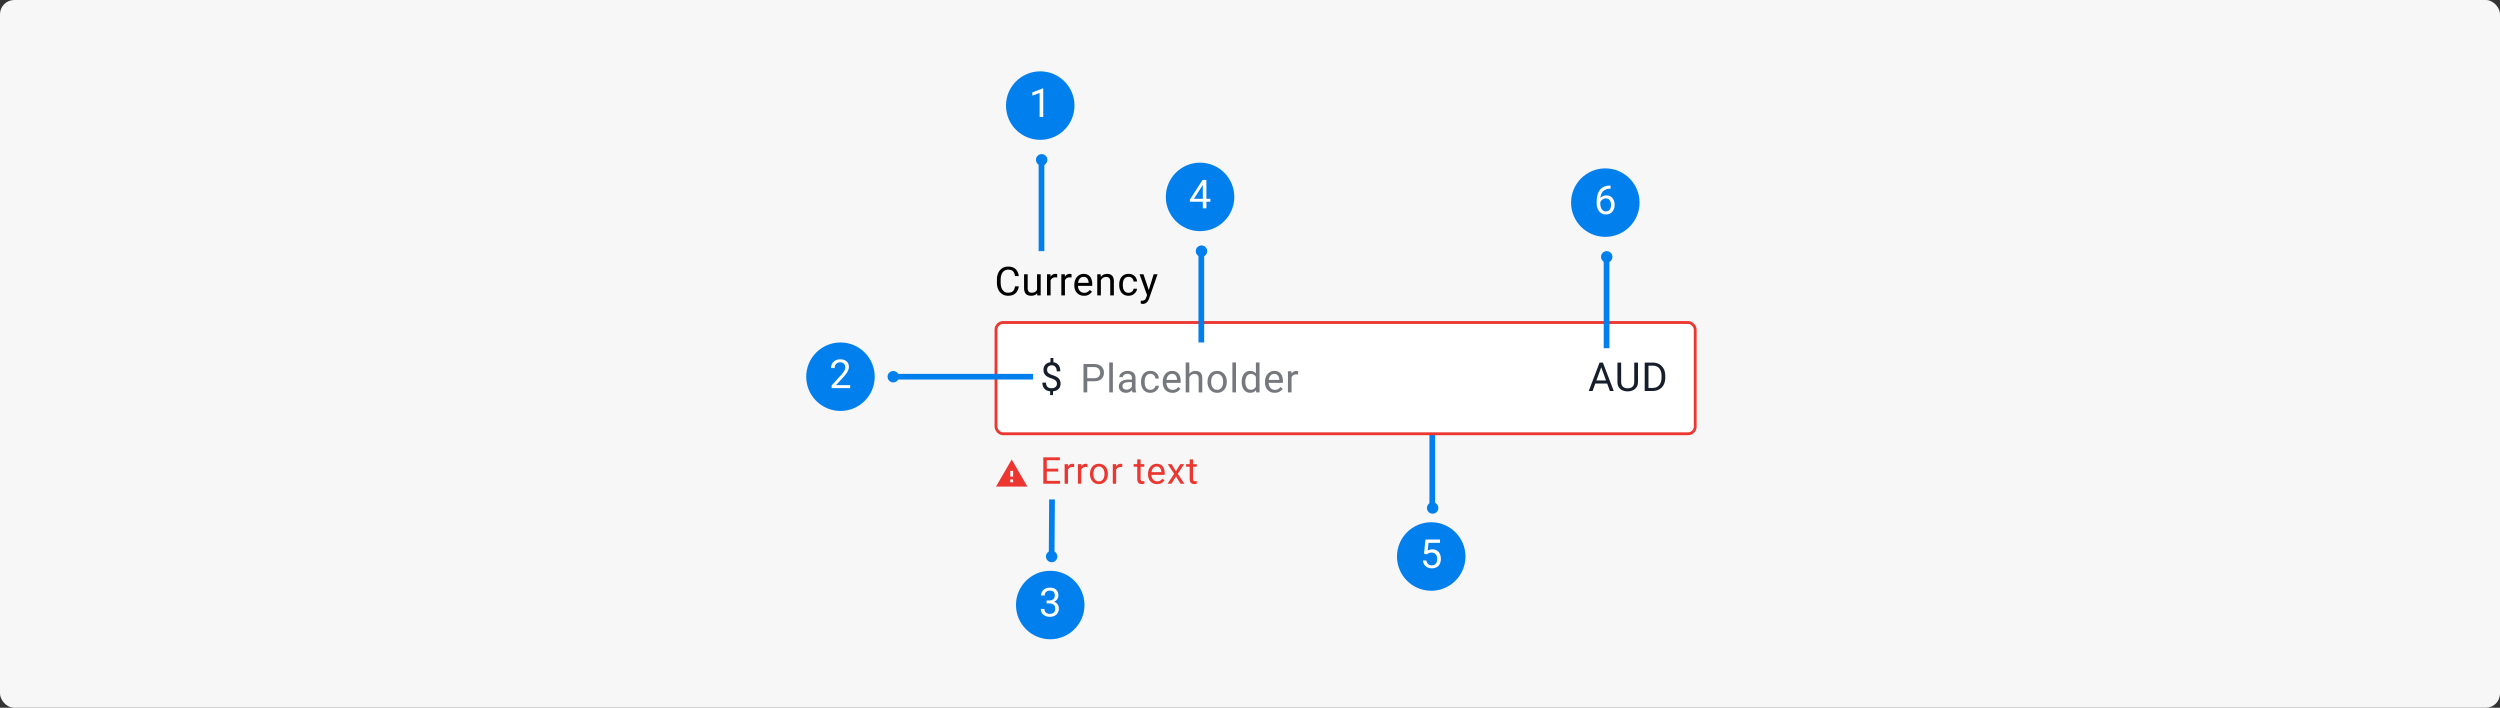 <svg width="876" height="248" fill="none" xmlns="http://www.w3.org/2000/svg"><rect width="100%" height="100%" fill="#333333" stroke="none"/><g clip-path="url(#a)"><rect width="876" height="248" rx="5" fill="#F7F7F7"/><path stroke="#007FED" stroke-width="2" d="M364.94 88V57"/><circle cx="365" cy="56" r="2" fill="#007FED"/><circle cx="364.5" cy="37" r="12" fill="#007FED"/><path d="M365.546 30.992V41h-1.265v-8.429l-2.55.93v-1.142l3.617-1.367h.198Z" fill="#fff"/><path stroke="#007FED" stroke-width="2" d="M501.872 151v26.441"/><circle cx="502" cy="178" transform="rotate(-180 502 178)" fill="#007FED" r="2"/><circle cx="501.5" cy="195" r="12" fill="#007FED"/><path d="m499.989 194.263-1.012-.26.499-4.956h5.107v1.169h-4.033l-.301 2.707c.182-.105.412-.203.69-.294.283-.091.606-.137.971-.137.46 0 .873.08 1.237.239.365.155.675.379.93.67.26.292.458.643.595 1.053.136.41.205.868.205 1.374 0 .479-.066.918-.199 1.319a2.948 2.948 0 0 1-.581 1.053 2.606 2.606 0 0 1-.984.691c-.392.164-.854.246-1.388.246-.401 0-.781-.055-1.141-.164a2.927 2.927 0 0 1-.957-.513 2.785 2.785 0 0 1-.684-.861 3.475 3.475 0 0 1-.328-1.217h1.203c.055.374.164.688.328.943s.378.449.643.581c.269.128.581.192.936.192.301 0 .568-.053.8-.158.233-.104.429-.255.588-.451.16-.196.28-.433.362-.711.087-.278.13-.59.13-.936 0-.315-.043-.606-.13-.875a1.989 1.989 0 0 0-.389-.704 1.7 1.7 0 0 0-.622-.465 1.997 1.997 0 0 0-.848-.171c-.424 0-.745.057-.964.171a3.7 3.7 0 0 0-.663.465Z" fill="#fff"/><path stroke="#007FED" stroke-width="2" d="m368.628 175.007-.128 19"/><circle cx="368.5" cy="195" transform="rotate(-180 368.5 195)" fill="#007FED" r="2"/><path d="M355.664 100.335h1.313a4.2 4.2 0 0 1-.54 1.688 3.164 3.164 0 0 1-1.238 1.183c-.533.287-1.198.431-1.996.431-.583 0-1.114-.11-1.593-.328a3.543 3.543 0 0 1-1.223-.93 4.355 4.355 0 0 1-.793-1.456 6.195 6.195 0 0 1-.274-1.9v-.992c0-.697.091-1.328.274-1.893.187-.57.453-1.058.8-1.463.35-.406.772-.718 1.264-.937.492-.219 1.046-.328 1.661-.328.752 0 1.388.141 1.908.424.519.282.922.674 1.21 1.176.291.496.471 1.073.54 1.73h-1.313a3.667 3.667 0 0 0-.355-1.197 1.854 1.854 0 0 0-.739-.78c-.319-.182-.736-.273-1.251-.273-.442 0-.831.085-1.169.253a2.35 2.35 0 0 0-.84.718c-.224.31-.392.681-.506 1.114a5.663 5.663 0 0 0-.171 1.443v1.004c0 .488.05.946.15 1.374.105.429.262.805.472 1.128.21.324.476.579.8.766.323.182.706.273 1.148.273.561 0 1.007-.088 1.34-.266.333-.178.583-.433.752-.766.173-.332.296-.731.369-1.196Zm7.724 1.456v-5.688h1.272v7.397h-1.21l-.062-1.709Zm.24-1.559.526-.013c0 .492-.052.948-.157 1.367a2.94 2.94 0 0 1-.492 1.08 2.334 2.334 0 0 1-.896.718c-.369.168-.818.253-1.347.253-.36 0-.69-.053-.991-.158a1.966 1.966 0 0 1-.765-.485 2.192 2.192 0 0 1-.499-.854c-.114-.351-.171-.773-.171-1.265v-4.772h1.264v4.786c0 .332.037.608.11.827.077.214.18.385.307.513.132.123.278.209.438.259.164.05.332.075.506.075.537 0 .964-.102 1.278-.307.314-.21.54-.49.677-.841.141-.355.212-.75.212-1.183Zm4.504-2.966v6.234h-1.264v-7.397h1.23l.034 1.163Zm2.311-1.204-.007 1.176a1.82 1.82 0 0 0-.301-.04 3.196 3.196 0 0 0-.314-.014c-.292 0-.549.045-.773.136a1.604 1.604 0 0 0-.567.383 1.84 1.84 0 0 0-.369.588c-.087.223-.144.47-.171.738l-.356.205c0-.446.044-.865.13-1.257.091-.392.23-.739.417-1.04.187-.305.424-.542.711-.71.292-.174.638-.26 1.039-.26.091 0 .196.011.315.034.118.018.2.039.246.061Zm2.713 1.204v6.234h-1.264v-7.397h1.23l.034 1.163Zm2.311-1.204-.007 1.176a1.82 1.82 0 0 0-.301-.04 3.196 3.196 0 0 0-.314-.014c-.292 0-.549.045-.773.136a1.604 1.604 0 0 0-.567.383 1.84 1.84 0 0 0-.369.588c-.087.223-.144.47-.171.738l-.355.205c0-.446.043-.865.129-1.257.092-.392.231-.739.417-1.04.187-.305.424-.542.711-.71.292-.174.638-.26 1.039-.26.092 0 .196.011.315.034.118.018.2.039.246.061Zm4.382 7.575c-.515 0-.983-.087-1.402-.26a3.179 3.179 0 0 1-1.073-.745 3.323 3.323 0 0 1-.684-1.135 4.17 4.17 0 0 1-.239-1.435v-.288c0-.601.089-1.137.267-1.606.177-.474.419-.875.724-1.203a3.114 3.114 0 0 1 1.039-.745 2.989 2.989 0 0 1 1.203-.253c.529 0 .985.09 1.368.273.387.183.704.438.95.766.246.323.428.706.547 1.148.118.438.177.916.177 1.436v.567h-5.523v-1.032h4.259v-.096a3.162 3.162 0 0 0-.205-.957 1.727 1.727 0 0 0-.547-.765c-.251-.2-.593-.301-1.026-.301a1.724 1.724 0 0 0-1.415.718 2.695 2.695 0 0 0-.403.868 4.39 4.39 0 0 0-.143 1.182v.288c0 .35.047.681.143.991.1.305.244.574.431.806.191.233.421.415.69.547.274.132.584.198.93.198.446 0 .825-.091 1.135-.273a2.8 2.8 0 0 0 .813-.731l.766.608c-.16.242-.363.472-.609.69a2.904 2.904 0 0 1-.909.534c-.355.136-.777.205-1.264.205Zm5.899-5.954v5.817h-1.265v-7.397h1.196l.069 1.58Zm-.301 1.838-.526-.02c.004-.506.079-.973.225-1.401.146-.433.351-.81.615-1.128a2.746 2.746 0 0 1 2.167-1.005c.365 0 .693.05.985.15.291.096.54.25.745.465.209.214.369.492.478.834.11.337.164.75.164 1.237v4.847h-1.271v-4.86c0-.388-.057-.698-.171-.93a1.05 1.05 0 0 0-.499-.513c-.219-.11-.488-.164-.807-.164-.314 0-.601.066-.861.198a2.065 2.065 0 0 0-.663.547 2.763 2.763 0 0 0-.581 1.743Zm10.014 3.077c.301 0 .579-.062.834-.185s.465-.292.629-.506c.164-.219.258-.467.28-.745h1.204a2.256 2.256 0 0 1-.445 1.224 3.05 3.05 0 0 1-2.502 1.251c-.556 0-1.041-.098-1.456-.294a2.881 2.881 0 0 1-1.025-.807 3.612 3.612 0 0 1-.609-1.176 4.962 4.962 0 0 1-.198-1.415v-.287c0-.496.066-.966.198-1.408.137-.447.34-.84.609-1.183.273-.341.615-.61 1.025-.806.415-.196.9-.294 1.456-.294.579 0 1.085.118 1.518.355.433.233.772.552 1.018.957.251.401.388.857.411 1.368h-1.204a1.816 1.816 0 0 0-.259-.828 1.624 1.624 0 0 0-.602-.588 1.684 1.684 0 0 0-.882-.225c-.387 0-.713.077-.977.232-.26.15-.467.356-.622.615-.151.256-.26.54-.328.855-.064.31-.096.627-.096.95v.287c0 .324.032.643.096.957.063.315.17.6.321.855.155.255.362.46.622.615.264.15.592.226.984.226Zm6.727.136 2.057-6.63h1.354l-2.967 8.538c-.068.182-.16.378-.274.587-.109.215-.25.417-.423.609a2.044 2.044 0 0 1-.629.465 1.894 1.894 0 0 1-.868.184c-.101 0-.228-.013-.383-.041a3.633 3.633 0 0 1-.328-.068l-.007-1.025c.036.004.093.009.171.013.082.009.139.014.171.014.287 0 .53-.039.731-.116.201-.073.369-.199.506-.376.141-.173.262-.413.362-.718l.527-1.436Zm-1.511-6.63 1.921 5.742.328 1.333-.909.465-2.721-7.54h1.381Z" fill="#000"/><rect x="349" y="113" width="245" height="39" rx="2.5" fill="#fff"/><path d="M369.107 125.434v2.085h-1.025v-2.085h1.025Zm-.123 11.163v1.825h-1.018v-1.825h1.018Zm1.368-2.16c0-.274-.062-.52-.185-.739-.123-.219-.326-.419-.608-.601-.283-.183-.661-.351-1.135-.506a6.608 6.608 0 0 1-1.49-.65 2.829 2.829 0 0 1-.964-.95c-.224-.378-.335-.836-.335-1.374 0-.56.121-1.043.362-1.449a2.406 2.406 0 0 1 1.025-.937c.443-.218.962-.328 1.559-.328.465 0 .88.071 1.244.212.365.137.672.342.923.615.255.274.449.609.581 1.005.137.397.205.855.205 1.374h-1.258c0-.305-.036-.585-.109-.84a1.92 1.92 0 0 0-.328-.664 1.456 1.456 0 0 0-.533-.437 1.601 1.601 0 0 0-.725-.157c-.383 0-.699.066-.95.198a1.246 1.246 0 0 0-.547.561 1.818 1.818 0 0 0-.178.827c0 .291.059.547.178.765.118.219.319.417.602.595.287.173.681.344 1.182.513a6.655 6.655 0 0 1 1.497.663c.41.25.723.56.937.929.214.365.321.819.321 1.361 0 .588-.132 1.084-.396 1.49a2.5 2.5 0 0 1-1.115.916c-.478.21-1.039.315-1.681.315-.388 0-.771-.053-1.149-.158a2.915 2.915 0 0 1-1.025-.512 2.574 2.574 0 0 1-.732-.951c-.182-.396-.273-.881-.273-1.456h1.271c0 .388.055.709.165.964.113.251.264.451.451.602.187.146.392.25.615.314.228.06.453.089.677.089.41 0 .756-.064 1.039-.191a1.47 1.47 0 0 0 .656-.561c.15-.241.226-.524.226-.847Z" fill="#161E2C"/><path d="M383.326 133.597h-2.659v-1.074h2.659c.515 0 .932-.082 1.251-.246.319-.164.552-.392.697-.683.151-.292.226-.625.226-.998a2.12 2.12 0 0 0-.226-.964 1.665 1.665 0 0 0-.697-.725c-.319-.187-.736-.28-1.251-.28h-2.351v8.873h-1.32v-9.953h3.671c.752 0 1.388.13 1.907.39.52.259.914.619 1.183 1.08.269.455.403.977.403 1.565 0 .638-.134 1.183-.403 1.634-.269.451-.663.795-1.183 1.032-.519.232-1.155.349-1.907.349ZM389.95 127v10.5h-1.272V127h1.272Zm6.672 9.235v-3.807c0-.292-.06-.545-.178-.759a1.163 1.163 0 0 0-.52-.506c-.232-.118-.519-.178-.861-.178-.319 0-.599.055-.841.164a1.46 1.46 0 0 0-.56.431.94.94 0 0 0-.199.574h-1.264c0-.264.068-.526.205-.786a2.28 2.28 0 0 1 .588-.704 2.93 2.93 0 0 1 .929-.506 3.686 3.686 0 0 1 1.217-.191c.538 0 1.012.091 1.422.273.415.183.738.458.971.827.237.365.355.823.355 1.374v3.446c0 .246.021.508.062.786.045.278.111.517.198.718v.109h-1.319a2.383 2.383 0 0 1-.151-.581 4.745 4.745 0 0 1-.054-.684Zm.218-3.219.014.888h-1.278c-.36 0-.682.03-.964.089-.283.055-.52.139-.711.253a1.208 1.208 0 0 0-.438.431c-.1.168-.15.367-.15.594 0 .233.052.445.157.636.105.192.262.344.472.458.214.11.476.164.786.164.387 0 .729-.082 1.025-.246.297-.164.531-.364.704-.601.178-.237.274-.467.288-.691l.54.609a1.842 1.842 0 0 1-.26.635 3.019 3.019 0 0 1-.568.67 3.06 3.06 0 0 1-.834.527 2.73 2.73 0 0 1-1.08.205c-.501 0-.941-.098-1.319-.294a2.257 2.257 0 0 1-.875-.786 2.083 2.083 0 0 1-.308-1.115c0-.396.078-.745.233-1.046.155-.305.378-.558.67-.758.291-.205.642-.36 1.053-.465.41-.105.868-.157 1.374-.157h1.469Zm6.275 3.582c.301 0 .579-.062.834-.185.256-.123.465-.292.629-.506.164-.219.258-.467.281-.745h1.203a2.256 2.256 0 0 1-.445 1.224 3.05 3.05 0 0 1-2.502 1.251c-.556 0-1.041-.098-1.456-.294a2.881 2.881 0 0 1-1.025-.807 3.59 3.59 0 0 1-.608-1.176 4.928 4.928 0 0 1-.199-1.415v-.287c0-.497.066-.966.199-1.408.136-.447.339-.841.608-1.183a2.89 2.89 0 0 1 1.025-.806c.415-.196.9-.294 1.456-.294.579 0 1.085.118 1.518.355.433.233.772.552 1.019.957.25.401.387.857.41 1.367h-1.203a1.83 1.83 0 0 0-.26-.827 1.626 1.626 0 0 0-.602-.588 1.682 1.682 0 0 0-.882-.225c-.387 0-.713.077-.977.232-.26.151-.467.356-.622.616-.151.255-.26.54-.328.854-.064.31-.096.627-.096.95v.287c0 .324.032.643.096.957.063.315.171.6.321.855.155.255.362.46.622.615.264.15.592.226.984.226Zm7.718 1.039c-.515 0-.982-.087-1.401-.26a3.183 3.183 0 0 1-1.074-.745 3.305 3.305 0 0 1-.683-1.135 4.147 4.147 0 0 1-.24-1.435v-.288c0-.601.089-1.137.267-1.606.178-.474.419-.875.725-1.203a3.087 3.087 0 0 1 1.039-.745 2.975 2.975 0 0 1 1.203-.253c.528 0 .984.091 1.367.273.387.183.704.438.95.766.246.323.429.706.547 1.148.119.438.178.916.178 1.436v.567h-5.524v-1.032h4.259v-.096a3.133 3.133 0 0 0-.205-.957 1.713 1.713 0 0 0-.547-.765c-.25-.201-.592-.301-1.025-.301a1.72 1.72 0 0 0-1.415.718 2.693 2.693 0 0 0-.404.868 4.43 4.43 0 0 0-.143 1.182v.288c0 .35.048.681.143.991.101.305.244.574.431.806.192.233.422.415.691.547.273.132.583.198.929.198.447 0 .825-.091 1.135-.273a2.8 2.8 0 0 0 .813-.731l.766.608a3.486 3.486 0 0 1-.608.69 2.904 2.904 0 0 1-.909.534c-.356.136-.777.205-1.265.205ZM416.732 127v10.5h-1.265V127h1.265Zm-.301 6.521-.526-.02c.004-.506.08-.973.225-1.401.146-.433.351-.809.616-1.128.264-.319.578-.565.943-.739a2.793 2.793 0 0 1 1.224-.266c.364 0 .692.05.984.15.292.096.54.251.745.465.21.214.369.492.479.834.109.337.164.75.164 1.237v4.847h-1.272v-4.86c0-.388-.057-.698-.171-.93a1.051 1.051 0 0 0-.499-.513c-.218-.109-.487-.164-.806-.164-.315 0-.602.066-.862.198a2.08 2.08 0 0 0-.663.547 2.743 2.743 0 0 0-.43.8 2.903 2.903 0 0 0-.151.943Zm6.692.363v-.157c0-.534.078-1.028.233-1.484a3.52 3.52 0 0 1 .67-1.196 2.987 2.987 0 0 1 1.059-.793c.415-.192.88-.287 1.395-.287.519 0 .986.095 1.401.287a2.98 2.98 0 0 1 1.067.793c.296.337.521.736.676 1.196.155.456.233.95.233 1.484v.157c0 .533-.078 1.027-.233 1.483a3.54 3.54 0 0 1-.676 1.196 3.088 3.088 0 0 1-1.06.793c-.41.187-.875.281-1.395.281-.519 0-.986-.094-1.401-.281a3.15 3.15 0 0 1-1.066-.793 3.597 3.597 0 0 1-.67-1.196 4.579 4.579 0 0 1-.233-1.483Zm1.265-.157v.157c0 .369.043.718.13 1.046.086.323.216.61.39.861.177.251.398.449.663.595.264.141.572.212.922.212.347 0 .65-.071.91-.212.264-.146.483-.344.656-.595.173-.251.303-.538.39-.861.091-.328.136-.677.136-1.046v-.157c0-.365-.045-.709-.136-1.033a2.666 2.666 0 0 0-.397-.868 1.877 1.877 0 0 0-.656-.601 1.84 1.84 0 0 0-.916-.219 1.86 1.86 0 0 0-.916.219c-.26.145-.479.346-.656.601-.174.251-.304.54-.39.868-.087.324-.13.668-.13 1.033Zm8.709-6.727v10.5h-1.272V127h1.272Zm6.972 9.064V127h1.272v10.5h-1.163l-.109-1.436Zm-4.976-2.18v-.144c0-.565.068-1.078.205-1.538.141-.465.339-.863.594-1.196.26-.333.568-.588.923-.766.36-.182.761-.273 1.203-.273.465 0 .871.082 1.217.246.351.159.647.394.889.704.246.305.44.674.581 1.107.141.433.239.923.294 1.47v.629a6.43 6.43 0 0 1-.294 1.463 3.44 3.44 0 0 1-.581 1.107c-.242.306-.538.54-.889.704-.351.16-.761.24-1.23.24-.433 0-.83-.094-1.19-.281a2.795 2.795 0 0 1-.923-.786 3.82 3.82 0 0 1-.594-1.189 5.224 5.224 0 0 1-.205-1.497Zm1.271-.144v.144c0 .369.036.715.109 1.039.078.323.196.608.356.854.159.246.362.44.608.581.246.137.54.205.882.205.419 0 .763-.088 1.032-.266.274-.178.493-.413.657-.704.164-.292.291-.609.382-.95v-1.648a3.573 3.573 0 0 0-.239-.724 2.222 2.222 0 0 0-.396-.629 1.727 1.727 0 0 0-.595-.445 1.93 1.93 0 0 0-.827-.164 1.75 1.75 0 0 0-.896.219 1.735 1.735 0 0 0-.608.588c-.16.246-.278.533-.356.861-.073.324-.109.67-.109 1.039Zm10.295 3.897c-.515 0-.982-.087-1.402-.26a3.189 3.189 0 0 1-1.073-.745 3.323 3.323 0 0 1-.684-1.135 4.17 4.17 0 0 1-.239-1.435v-.288c0-.601.089-1.137.267-1.606a3.6 3.6 0 0 1 .724-1.203 3.107 3.107 0 0 1 1.039-.745 2.984 2.984 0 0 1 1.204-.253c.528 0 .984.091 1.367.273.387.183.704.438.95.766.246.323.428.706.547 1.148.118.438.178.916.178 1.436v.567h-5.524v-1.032h4.259v-.096a3.163 3.163 0 0 0-.205-.957 1.713 1.713 0 0 0-.547-.765c-.251-.201-.592-.301-1.025-.301a1.718 1.718 0 0 0-1.415.718 2.672 2.672 0 0 0-.404.868 4.43 4.43 0 0 0-.143 1.182v.288c0 .35.048.681.143.991.101.305.244.574.431.806.191.233.421.415.69.547.274.132.584.198.93.198.447 0 .825-.091 1.135-.273a2.8 2.8 0 0 0 .813-.731l.766.608c-.16.242-.362.472-.609.69a2.904 2.904 0 0 1-.909.534c-.355.136-.777.205-1.264.205Zm5.899-6.371v6.234h-1.265v-7.396h1.231l.034 1.162Zm2.31-1.204-.006 1.176a1.867 1.867 0 0 0-.301-.041 3.253 3.253 0 0 0-.315-.013c-.291 0-.549.045-.772.136a1.606 1.606 0 0 0-.568.383c-.154.164-.278.36-.369.588a2.87 2.87 0 0 0-.171.738l-.355.205c0-.446.043-.866.13-1.257.091-.392.23-.739.417-1.039.187-.306.424-.543.711-.711.291-.174.638-.26 1.039-.26.091 0 .196.011.314.034a.948.948 0 0 1 .246.061Z" fill="#75787D"/><path d="M561.34 127.929 558.045 137h-1.347l3.794-9.953h.868l-.02.882Zm2.762 9.071-3.302-9.071-.021-.882h.868l3.808 9.953h-1.353Zm-.171-3.685v1.081h-5.592v-1.081h5.592Zm8.708-6.268h1.313v6.733c0 .748-.166 1.37-.499 1.866a3.122 3.122 0 0 1-1.326 1.122 4.301 4.301 0 0 1-1.785.369 4.419 4.419 0 0 1-1.832-.369 3.003 3.003 0 0 1-1.292-1.122c-.314-.496-.471-1.118-.471-1.866v-6.733h1.305v6.733c0 .52.096.948.288 1.285.191.338.458.588.799.752.347.164.748.246 1.203.246.461 0 .862-.082 1.204-.246.346-.164.615-.414.806-.752.192-.337.287-.765.287-1.285v-6.733Zm6.358 9.953h-2.079l.014-1.073h2.065c.71 0 1.303-.148 1.777-.445.474-.3.829-.72 1.066-1.257.242-.543.363-1.176.363-1.901v-.608c0-.57-.069-1.076-.206-1.518a3.075 3.075 0 0 0-.601-1.128 2.542 2.542 0 0 0-.971-.704 3.342 3.342 0 0 0-1.305-.239h-2.243v-1.08h2.243a4.69 4.69 0 0 1 1.784.328c.538.214 1 .526 1.387.937a4.1 4.1 0 0 1 .903 1.476c.209.574.314 1.221.314 1.941v.595c0 .72-.105 1.37-.314 1.948a3.969 3.969 0 0 1-2.331 2.407c-.552.214-1.174.321-1.866.321Zm-1.375-9.953V137h-1.319v-9.953h1.319Z" fill="#161E2C"/><rect x="349" y="113" width="245" height="39" rx="2.5" stroke="#EB3730"/><path fill-rule="evenodd" clip-rule="evenodd" d="M349 170.5h11l-5.5-9.5-5.5 9.5Zm6-1.5h-1v-1h1v1Zm0-2h-1v-2h1v2Z" fill="#EB3730"/><path d="M371.444 168.503v.997h-4.894v-.997h4.894Zm-4.646-8.245v9.242h-1.225v-9.242h1.225Zm3.999 3.973v.997h-4.247v-.997h4.247Zm.584-3.973v1.003h-4.831v-1.003h4.831Zm2.837 3.453v5.789h-1.174v-6.868h1.142l.032 1.079Zm2.146-1.117-.007 1.092a3.145 3.145 0 0 0-.571-.051c-.271 0-.51.042-.717.127a1.477 1.477 0 0 0-.527.355 1.718 1.718 0 0 0-.343.546c-.08.207-.133.436-.159.686l-.33.19c0-.415.04-.804.121-1.168.084-.364.214-.685.387-.965.174-.283.394-.503.66-.66.271-.161.593-.241.965-.241.085 0 .182.01.292.032a.89.89 0 0 1 .229.057Zm2.519 1.117v5.789h-1.174v-6.868h1.143l.031 1.079Zm2.146-1.117-.007 1.092a3.13 3.13 0 0 0-.571-.051c-.271 0-.51.042-.717.127a1.486 1.486 0 0 0-.527.355 1.718 1.718 0 0 0-.343.546c-.08.207-.133.436-.158.686l-.331.19c0-.415.041-.804.121-1.168.085-.364.214-.685.387-.965.174-.283.394-.503.66-.66.271-.161.593-.241.965-.241.085 0 .182.01.292.032a.89.89 0 0 1 .229.057Zm.907 3.548v-.146c0-.495.072-.954.216-1.377.144-.428.351-.798.622-1.111.271-.318.599-.563.984-.737a3.066 3.066 0 0 1 1.295-.266c.482 0 .916.089 1.301.266.39.174.72.419.99.737.276.313.485.683.629 1.111.144.423.216.882.216 1.377v.146c0 .495-.072.954-.216 1.378a3.278 3.278 0 0 1-.629 1.11c-.27.314-.598.559-.983.737a3.1 3.1 0 0 1-1.295.26c-.483 0-.917-.087-1.302-.26a2.938 2.938 0 0 1-.99-.737 3.348 3.348 0 0 1-.622-1.11 4.257 4.257 0 0 1-.216-1.378Zm1.175-.146v.146c0 .343.04.667.12.971.081.301.201.567.362.8.165.233.37.417.616.552.245.132.531.197.857.197.321 0 .603-.065.844-.197a1.77 1.77 0 0 0 .609-.552c.161-.233.282-.499.362-.8.085-.304.127-.628.127-.971v-.146c0-.338-.042-.658-.127-.958a2.464 2.464 0 0 0-.368-.807 1.748 1.748 0 0 0-.609-.558 1.706 1.706 0 0 0-.851-.203c-.322 0-.605.067-.851.203a1.82 1.82 0 0 0-.609.558 2.562 2.562 0 0 0-.362.807c-.08.3-.12.62-.12.958Zm7.985-2.285v5.789h-1.175v-6.868h1.143l.032 1.079Zm2.145-1.117-.006 1.092a3.145 3.145 0 0 0-.571-.051c-.271 0-.51.042-.718.127a1.486 1.486 0 0 0-.527.355 1.716 1.716 0 0 0-.342.546 2.582 2.582 0 0 0-.159.686l-.33.19c0-.415.04-.804.12-1.168.085-.364.214-.685.388-.965.173-.283.393-.503.66-.66.271-.161.592-.241.965-.241.084 0 .182.01.292.032.11.017.186.036.228.057Zm7.706.038v.901h-3.714v-.901h3.714Zm-2.457-1.67h1.174v6.837c0 .233.036.408.108.527a.521.521 0 0 0 .28.235c.114.038.237.057.368.057.097 0 .199-.009.305-.026.11-.021.192-.038.247-.05l.006.958a2.74 2.74 0 0 1-.368.083 2.851 2.851 0 0 1-.539.044c-.288 0-.553-.057-.794-.171a1.28 1.28 0 0 1-.577-.572c-.14-.271-.21-.634-.21-1.092v-6.83Zm6.944 8.665c-.478 0-.912-.08-1.301-.241a2.963 2.963 0 0 1-.997-.692 3.077 3.077 0 0 1-.634-1.054 3.864 3.864 0 0 1-.223-1.333v-.266c0-.559.083-1.056.248-1.492.165-.44.389-.813.673-1.117.283-.305.605-.536.965-.692a2.761 2.761 0 0 1 1.117-.235c.491 0 .914.085 1.269.254.36.169.654.406.883.711.228.3.398.656.508 1.066.11.406.165.851.165 1.333v.527h-5.129v-.958h3.954v-.089a2.933 2.933 0 0 0-.19-.889 1.595 1.595 0 0 0-.508-.711c-.233-.186-.55-.279-.952-.279a1.598 1.598 0 0 0-1.314.666c-.161.22-.286.489-.375.806a4.13 4.13 0 0 0-.133 1.099v.266c0 .326.045.633.133.921.094.283.227.533.4.749.178.215.392.385.641.507.254.123.542.184.864.184.414 0 .766-.084 1.053-.253.288-.17.54-.396.756-.68l.711.565a3.275 3.275 0 0 1-.565.641 2.69 2.69 0 0 1-.844.496c-.331.126-.722.19-1.175.19Zm5.097-6.995 1.505 2.501 1.523-2.501h1.377l-2.247 3.389 2.317 3.479h-1.358l-1.587-2.577-1.587 2.577h-1.365l2.311-3.479-2.241-3.389h1.352Zm8.791 0v.901h-3.713v-.901h3.713Zm-2.456-1.67h1.174v6.837c0 .233.036.408.108.527a.523.523 0 0 0 .279.235c.115.038.237.057.369.057.097 0 .198-.009.304-.026.11-.021.193-.038.248-.05l.006.958c-.093.03-.216.057-.368.083a2.855 2.855 0 0 1-.54.044c-.287 0-.552-.057-.793-.171a1.282 1.282 0 0 1-.578-.572c-.139-.271-.209-.634-.209-1.092v-6.83Z" fill="#EB3730"/><circle cx="368" cy="212" r="12" fill="#007FED"/><path d="M366.735 210.401h.903c.442 0 .806-.073 1.093-.218.292-.151.509-.354.65-.609.146-.26.219-.551.219-.875 0-.383-.064-.704-.192-.964a1.287 1.287 0 0 0-.574-.588c-.255-.132-.579-.198-.971-.198-.355 0-.67.071-.943.212a1.555 1.555 0 0 0-.636.588c-.15.255-.225.556-.225.902h-1.265c0-.505.128-.966.383-1.38a2.752 2.752 0 0 1 1.073-.992c.465-.246 1.003-.369 1.613-.369.602 0 1.128.107 1.579.321.452.21.802.525 1.053.944.251.415.376.932.376 1.552 0 .25-.059.519-.178.806a2.383 2.383 0 0 1-.54.793 2.795 2.795 0 0 1-.943.609c-.387.155-.852.232-1.395.232h-1.08v-.766Zm0 1.039v-.758h1.08c.634 0 1.158.075 1.573.225.414.151.74.351.977.602.242.25.41.526.506.827.1.296.15.592.15.889 0 .464-.079.877-.239 1.237-.155.36-.376.665-.663.916-.282.251-.615.44-.998.567-.383.128-.8.192-1.251.192a3.98 3.98 0 0 1-1.224-.185 3.167 3.167 0 0 1-1.004-.533 2.49 2.49 0 0 1-.684-.868 2.735 2.735 0 0 1-.246-1.183h1.265c0 .347.075.65.225.909.155.26.374.463.656.609.288.141.625.212 1.012.212s.72-.066.998-.199c.283-.136.499-.341.65-.615.155-.273.232-.617.232-1.032 0-.415-.087-.754-.26-1.019a1.523 1.523 0 0 0-.738-.594c-.314-.132-.686-.199-1.114-.199h-.903Z" fill="#fff"/><circle cx="294.5" cy="132" r="12" fill="#007FED"/><path d="M297.911 134.961V136h-6.515v-.909l3.261-3.63c.401-.447.711-.825.93-1.135.223-.314.378-.595.465-.841.091-.25.136-.506.136-.765 0-.328-.068-.625-.205-.889a1.538 1.538 0 0 0-.588-.643c-.26-.159-.574-.239-.943-.239-.442 0-.811.087-1.108.26-.291.169-.51.406-.656.711a2.411 2.411 0 0 0-.219 1.053h-1.264c0-.561.123-1.074.369-1.538a2.725 2.725 0 0 1 1.094-1.108c.483-.278 1.078-.417 1.784-.417.629 0 1.167.112 1.613.335.447.219.789.529 1.026.93.241.396.362.861.362 1.394 0 .292-.05.588-.151.889-.095.296-.23.592-.403.889a6.834 6.834 0 0 1-.595.875 13.58 13.58 0 0 1-.717.847l-2.666 2.892h4.99Z" fill="#fff"/><path stroke="#007FED" stroke-width="2" d="M362 132h-48"/><circle cx="313" cy="132" r="2" transform="rotate(-90 313 132)" fill="#007FED"/><path stroke="#007FED" stroke-width="2" d="M420.94 120V89"/><circle cx="421" cy="88" r="2" fill="#007FED"/><circle cx="420.5" cy="69" r="12" fill="#007FED"/><path d="M424.116 69.65v1.04h-7.191v-.746l4.457-6.897h1.032l-1.107 1.996-2.947 4.607h5.756Zm-1.388-6.603V73h-1.264v-9.953h1.264Z" fill="#fff"/><path stroke="#007FED" stroke-width="2" d="M562.94 122V91"/><circle cx="563" cy="90" r="2" fill="#007FED"/><circle cx="562.5" cy="71" r="12" fill="#007FED"/><path d="M564.243 65.033h.11v1.073h-.11c-.67 0-1.23.11-1.681.329a2.753 2.753 0 0 0-1.074.868c-.264.36-.455.765-.574 1.216-.114.452-.171.91-.171 1.375v1.462c0 .443.053.834.157 1.176.105.338.249.622.431.855.182.232.387.408.615.526.233.119.474.178.725.178.292 0 .551-.055.779-.164.228-.114.419-.271.574-.472.16-.205.281-.447.363-.724.082-.278.123-.584.123-.916 0-.297-.037-.582-.11-.855a2.267 2.267 0 0 0-.335-.738 1.602 1.602 0 0 0-1.367-.704c-.351 0-.679.086-.984.26a2.237 2.237 0 0 0-.745.67 1.793 1.793 0 0 0-.328.895l-.67-.007c.064-.51.182-.946.355-1.306.178-.364.397-.66.656-.888.265-.233.559-.401.882-.506.328-.11.675-.164 1.039-.164.497 0 .925.093 1.285.28.361.187.657.438.889.752.233.31.403.66.513 1.053.114.387.171.786.171 1.196 0 .47-.066.91-.199 1.32-.132.41-.33.77-.594 1.08a2.68 2.68 0 0 1-.964.724c-.383.173-.827.26-1.333.26-.538 0-1.007-.11-1.408-.328a3.013 3.013 0 0 1-.998-.89 4.035 4.035 0 0 1-.595-1.23 4.87 4.87 0 0 1-.198-1.374v-.594c0-.702.07-1.39.212-2.065a5.5 5.5 0 0 1 .731-1.832 3.749 3.749 0 0 1 1.456-1.305c.62-.324 1.411-.486 2.372-.486Z" fill="#fff"/></g><defs><clipPath id="a"><rect width="876" height="248" rx="5" fill="#fff"/></clipPath></defs></svg>